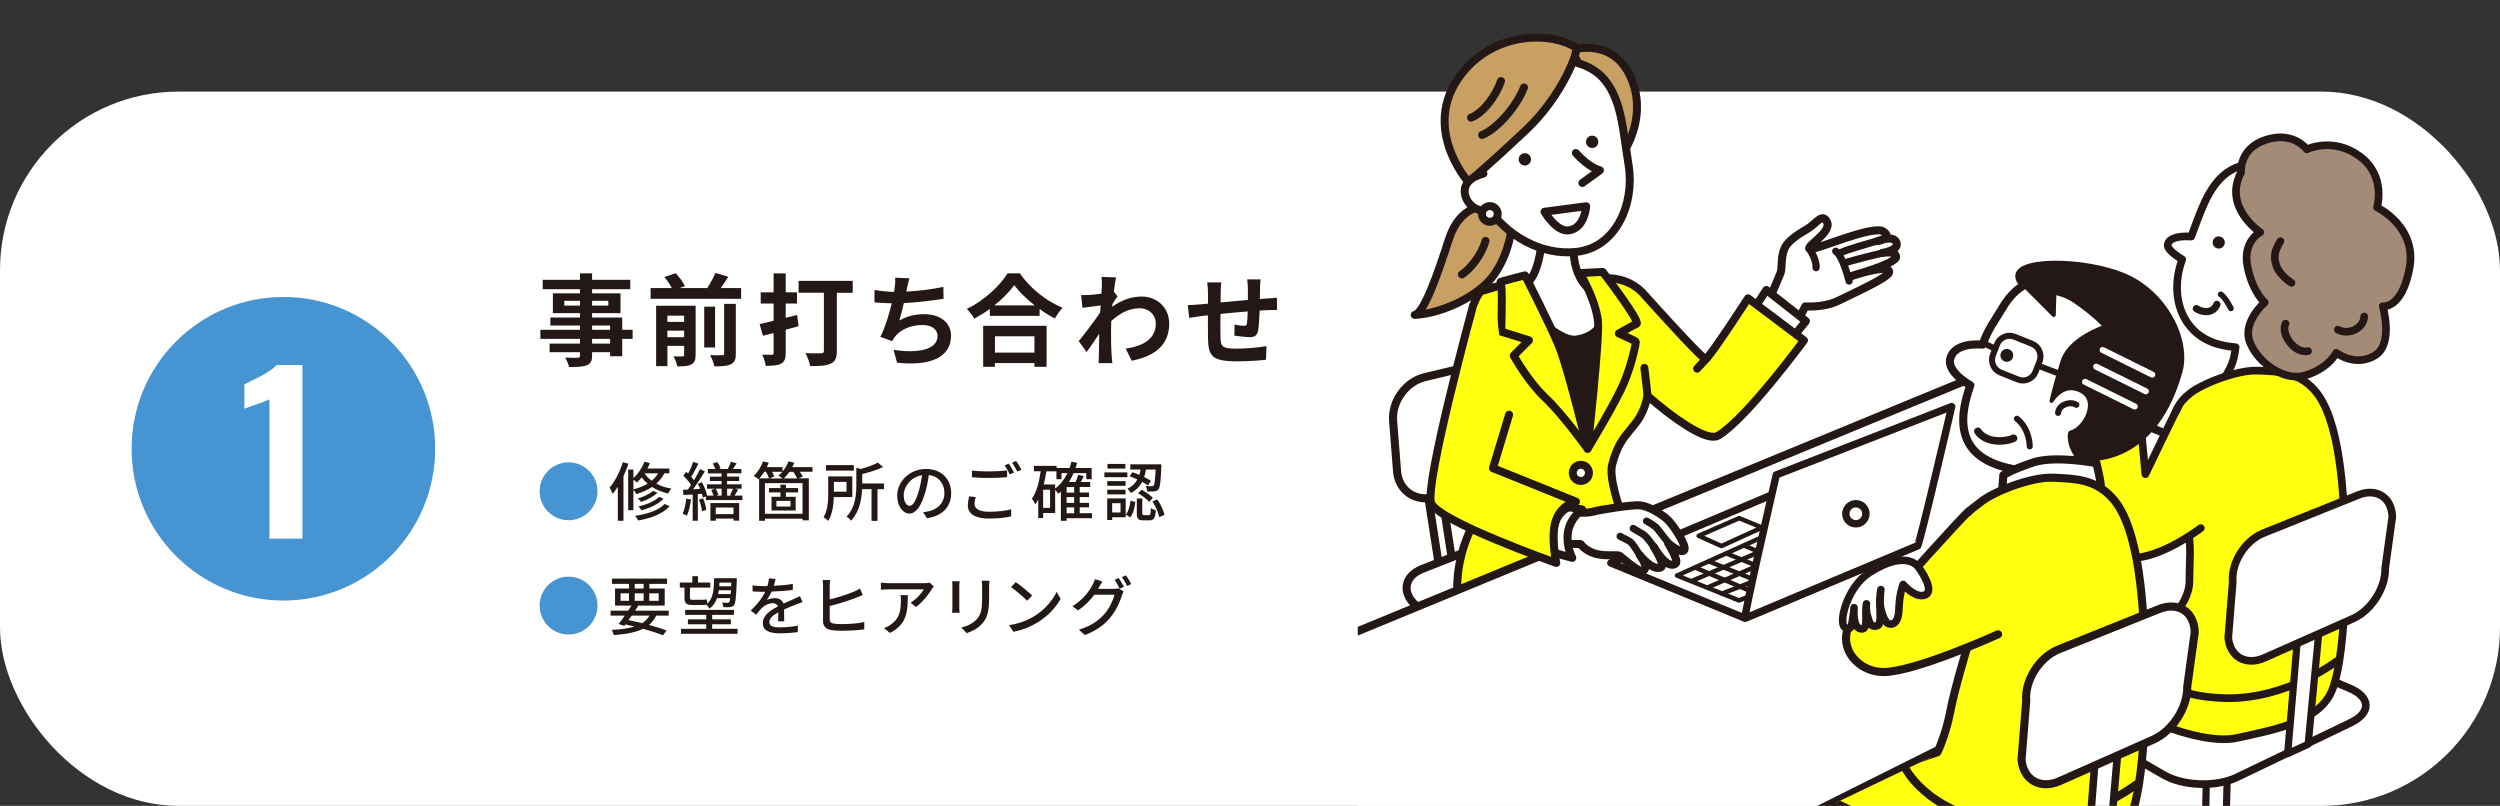 <?xml version="1.0" encoding="UTF-8"?><svg id="uuid-4d16c365-6e07-4d88-bb8b-9c6998521e33" xmlns="http://www.w3.org/2000/svg" width="700" height="225.65" xmlns:xlink="http://www.w3.org/1999/xlink" viewBox="0 0 700 225.65"><rect x="0" y="0" width="700" height="225.65" fill="#333333" stroke="none"/><defs><style>.uuid-1208584c-f71f-45a1-937b-4fbcac422d15{fill:#a48b78;}.uuid-1208584c-f71f-45a1-937b-4fbcac422d15,.uuid-a1b341cb-801c-46d8-9183-df6f0b96cf84,.uuid-ec52226f-e3a1-48af-adfb-622d42864838,.uuid-b73d3037-3ee8-47c4-bf75-7b7bfd77dc4b,.uuid-6843ad3e-4cbe-4162-b394-056a5891fc6e,.uuid-3157f690-68b1-4a95-946e-f1a020612d6d,.uuid-fdf7f1f8-457d-473c-852a-97af43559295,.uuid-829857df-44c3-4d2f-b58a-29a1a776349f,.uuid-c46efd5f-4c8c-4ab4-a3e2-28a4a4317603,.uuid-b3ea1bb5-cb08-482a-acfc-dd089beefb14,.uuid-a07bc854-130d-4ce0-85e4-b3c91cf74c9d,.uuid-57d66863-0193-4ba1-b8fb-984d72c14f60,.uuid-49c20764-5335-47b2-a6f4-29f99a168571,.uuid-675da6ce-2a30-4070-a92d-cde662cab058,.uuid-8374fd64-d223-44a2-b74e-b190046b825b,.uuid-f7f524d4-829b-4fa8-afbd-b2bbe4695595,.uuid-96d491b5-9167-4f93-b3c9-c451fc084c64,.uuid-ebe3a721-193e-4d7c-b024-8fcb9d3ccdf9,.uuid-f827f510-2b8a-4702-80b9-42efbe5c3126,.uuid-473046f8-4cca-4fa5-b19a-805ccbe1ce45,.uuid-b13dfbd3-6bb9-459b-b099-27b979afe521,.uuid-dd923663-44b4-416d-9bfe-c3947afd5330,.uuid-6d836b3b-068a-40ca-8882-e01218cb02d5,.uuid-e7938faa-c583-4d82-bf08-56107936b0bd,.uuid-2633160d-91a0-4fd7-a225-aac3308ce16b,.uuid-1188dc12-cc7d-49c4-8bf7-37b653e01be2,.uuid-97658e83-8114-47fb-ac62-e07f8599dbc9,.uuid-1fd9579e-c33b-4739-8cfe-803f9352ab10,.uuid-6a41a6b5-99d8-44be-9b0c-58edd04c6d56,.uuid-e33e4600-4d29-45b6-9626-ec1e868b8600{stroke-linecap:round;stroke-linejoin:round;}.uuid-1208584c-f71f-45a1-937b-4fbcac422d15,.uuid-ec52226f-e3a1-48af-adfb-622d42864838,.uuid-b73d3037-3ee8-47c4-bf75-7b7bfd77dc4b,.uuid-6843ad3e-4cbe-4162-b394-056a5891fc6e,.uuid-3157f690-68b1-4a95-946e-f1a020612d6d,.uuid-fdf7f1f8-457d-473c-852a-97af43559295,.uuid-829857df-44c3-4d2f-b58a-29a1a776349f,.uuid-c46efd5f-4c8c-4ab4-a3e2-28a4a4317603,.uuid-b3ea1bb5-cb08-482a-acfc-dd089beefb14,.uuid-a07bc854-130d-4ce0-85e4-b3c91cf74c9d,.uuid-57d66863-0193-4ba1-b8fb-984d72c14f60,.uuid-31004dd6-3184-4d70-a4f2-2a70ea11d0a4,.uuid-49c20764-5335-47b2-a6f4-29f99a168571,.uuid-675da6ce-2a30-4070-a92d-cde662cab058,.uuid-8374fd64-d223-44a2-b74e-b190046b825b,.uuid-f7f524d4-829b-4fa8-afbd-b2bbe4695595,.uuid-96d491b5-9167-4f93-b3c9-c451fc084c64,.uuid-ebe3a721-193e-4d7c-b024-8fcb9d3ccdf9,.uuid-f827f510-2b8a-4702-80b9-42efbe5c3126,.uuid-473046f8-4cca-4fa5-b19a-805ccbe1ce45,.uuid-b13dfbd3-6bb9-459b-b099-27b979afe521,.uuid-dd923663-44b4-416d-9bfe-c3947afd5330,.uuid-6d836b3b-068a-40ca-8882-e01218cb02d5,.uuid-e7938faa-c583-4d82-bf08-56107936b0bd,.uuid-2633160d-91a0-4fd7-a225-aac3308ce16b,.uuid-1188dc12-cc7d-49c4-8bf7-37b653e01be2,.uuid-97658e83-8114-47fb-ac62-e07f8599dbc9,.uuid-1fd9579e-c33b-4739-8cfe-803f9352ab10,.uuid-6a41a6b5-99d8-44be-9b0c-58edd04c6d56,.uuid-e33e4600-4d29-45b6-9626-ec1e868b8600{stroke:#231815;}.uuid-1208584c-f71f-45a1-937b-4fbcac422d15,.uuid-ec52226f-e3a1-48af-adfb-622d42864838,.uuid-b13dfbd3-6bb9-459b-b099-27b979afe521,.uuid-6a41a6b5-99d8-44be-9b0c-58edd04c6d56{stroke-width:2.15px;}.uuid-a1b341cb-801c-46d8-9183-df6f0b96cf84{stroke:#fff;}.uuid-a1b341cb-801c-46d8-9183-df6f0b96cf84,.uuid-6843ad3e-4cbe-4162-b394-056a5891fc6e,.uuid-3157f690-68b1-4a95-946e-f1a020612d6d,.uuid-fdf7f1f8-457d-473c-852a-97af43559295,.uuid-b3ea1bb5-cb08-482a-acfc-dd089beefb14,.uuid-a07bc854-130d-4ce0-85e4-b3c91cf74c9d,.uuid-a5b2252d-8f59-41c3-986e-dcf4855f34bd,.uuid-31004dd6-3184-4d70-a4f2-2a70ea11d0a4,.uuid-675da6ce-2a30-4070-a92d-cde662cab058,.uuid-8374fd64-d223-44a2-b74e-b190046b825b,.uuid-473046f8-4cca-4fa5-b19a-805ccbe1ce45,.uuid-dd923663-44b4-416d-9bfe-c3947afd5330,.uuid-6d836b3b-068a-40ca-8882-e01218cb02d5,.uuid-e7938faa-c583-4d82-bf08-56107936b0bd,.uuid-2633160d-91a0-4fd7-a225-aac3308ce16b,.uuid-97658e83-8114-47fb-ac62-e07f8599dbc9,.uuid-1fd9579e-c33b-4739-8cfe-803f9352ab10,.uuid-6a41a6b5-99d8-44be-9b0c-58edd04c6d56{fill:#fff;}.uuid-a1b341cb-801c-46d8-9183-df6f0b96cf84,.uuid-57d66863-0193-4ba1-b8fb-984d72c14f60,.uuid-6d836b3b-068a-40ca-8882-e01218cb02d5{stroke-width:1.7px;}.uuid-d20f9756-8bb6-41fb-8684-da0548fa672e,.uuid-829857df-44c3-4d2f-b58a-29a1a776349f{fill:#231815;}.uuid-ec52226f-e3a1-48af-adfb-622d42864838,.uuid-b73d3037-3ee8-47c4-bf75-7b7bfd77dc4b,.uuid-57d66863-0193-4ba1-b8fb-984d72c14f60,.uuid-1fc3baf1-e3d4-40e6-969e-ef6742262765,.uuid-49c20764-5335-47b2-a6f4-29f99a168571,.uuid-96d491b5-9167-4f93-b3c9-c451fc084c64{fill:none;}.uuid-b73d3037-3ee8-47c4-bf75-7b7bfd77dc4b,.uuid-b3ea1bb5-cb08-482a-acfc-dd089beefb14{stroke-width:2.26px;}.uuid-6843ad3e-4cbe-4162-b394-056a5891fc6e,.uuid-96d491b5-9167-4f93-b3c9-c451fc084c64,.uuid-f827f510-2b8a-4702-80b9-42efbe5c3126{stroke-width:2.27px;}.uuid-3157f690-68b1-4a95-946e-f1a020612d6d{stroke-width:2.07px;}.uuid-fdf7f1f8-457d-473c-852a-97af43559295,.uuid-c46efd5f-4c8c-4ab4-a3e2-28a4a4317603{stroke-width:2.12px;}.uuid-829857df-44c3-4d2f-b58a-29a1a776349f{stroke-width:1.13px;}.uuid-c46efd5f-4c8c-4ab4-a3e2-28a4a4317603,.uuid-ebe3a721-193e-4d7c-b024-8fcb9d3ccdf9,.uuid-e33e4600-4d29-45b6-9626-ec1e868b8600{fill:#f9be00;}.uuid-a07bc854-130d-4ce0-85e4-b3c91cf74c9d{stroke-width:2.02px;}.uuid-cd6ba515-1311-4918-ab78-e46e3b675bef{clip-path:url(#uuid-711eec6f-5d06-4186-b4f5-31ffcc056155);}.uuid-31004dd6-3184-4d70-a4f2-2a70ea11d0a4{stroke-miterlimit:10;}.uuid-31004dd6-3184-4d70-a4f2-2a70ea11d0a4,.uuid-e7938faa-c583-4d82-bf08-56107936b0bd{stroke-width:2.15px;}.uuid-49c20764-5335-47b2-a6f4-29f99a168571,.uuid-f7f524d4-829b-4fa8-afbd-b2bbe4695595,.uuid-1188dc12-cc7d-49c4-8bf7-37b653e01be2,.uuid-1fd9579e-c33b-4739-8cfe-803f9352ab10,.uuid-e33e4600-4d29-45b6-9626-ec1e868b8600{stroke-width:2.23px;}.uuid-675da6ce-2a30-4070-a92d-cde662cab058,.uuid-ebe3a721-193e-4d7c-b024-8fcb9d3ccdf9{stroke-width:2.01px;}.uuid-8374fd64-d223-44a2-b74e-b190046b825b{stroke-width:1.43px;}.uuid-f7f524d4-829b-4fa8-afbd-b2bbe4695595{fill:#c9a063;}.uuid-5b1261f4-b1f0-4986-9687-3947dfae6c89{fill:#4694d1;}.uuid-f827f510-2b8a-4702-80b9-42efbe5c3126,.uuid-b13dfbd3-6bb9-459b-b099-27b979afe521,.uuid-1188dc12-cc7d-49c4-8bf7-37b653e01be2{fill:#ffff0f;}.uuid-473046f8-4cca-4fa5-b19a-805ccbe1ce45{stroke-width:1.27px;}.uuid-dd923663-44b4-416d-9bfe-c3947afd5330{stroke-width:1.61px;}.uuid-d84d8142-9dde-491d-9bd2-1b45aaeb5d19{clip-path:url(#uuid-9a94d9a3-94eb-4f96-be78-b1512c3c13bc);}.uuid-2d791b56-69b9-46e2-8d7b-357b13eea5a7{clip-path:url(#uuid-f596fb24-84f9-4da9-853a-419cdc232e67);}.uuid-2633160d-91a0-4fd7-a225-aac3308ce16b{stroke-width:1.99px;}.uuid-97658e83-8114-47fb-ac62-e07f8599dbc9{stroke-width:2.26px;}</style><clipPath id="uuid-9a94d9a3-94eb-4f96-be78-b1512c3c13bc"><rect class="uuid-1fc3baf1-e3d4-40e6-969e-ef6742262765" x="380.18" y="0" width="305.11" height="225.65" transform="translate(1065.46 225.65) rotate(-180)"/></clipPath><clipPath id="uuid-f596fb24-84f9-4da9-853a-419cdc232e67"><path class="uuid-1fc3baf1-e3d4-40e6-969e-ef6742262765" d="M575.55,192.82l29.58-16.49s-7.34-56.39-6.93-54.93c.42,1.45-8.94-46.55-8.94-46.55l24.11-41.98s61.51,4.36,62.35,4.99c.83.62,11.64,85.83,11.64,85.83l-27.85,80.01s-62.97,18.08-61.1,18.29c1.87.21-23.04-30.27-22.86-29.16Z"/></clipPath><clipPath id="uuid-711eec6f-5d06-4186-b4f5-31ffcc056155"><path class="uuid-1fc3baf1-e3d4-40e6-969e-ef6742262765" d="M512.2,225.65l27.94-13.37s-1.69-61.44-1.25-59.9c.44,1.54-9.44-49.16-9.44-49.16l25.46-44.33s64.96,4.61,65.84,5.27c.88.66,12.29,90.64,12.29,90.64l-29.41,84.5s-66.5,19.09-64.52,19.31c1.98.22-27.1-34.12-26.91-32.95Z"/></clipPath></defs><g id="uuid-df3c17f2-0894-45e7-997f-fda420f0a1c4"><rect class="uuid-a5b2252d-8f59-41c3-986e-dcf4855f34bd" y="25.65" width="700" height="200" rx="50" ry="50"/><circle class="uuid-5b1261f4-b1f0-4986-9687-3947dfae6c89" cx="79.35" cy="125.65" r="42.5"/><path class="uuid-d20f9756-8bb6-41fb-8684-da0548fa672e" d="M177.13,94.89h-2.91v4.87h-3.39v-1.15h-5.04v.87c0,1.65-.39,2.32-1.48,2.8-1.06.42-2.58.48-4.96.48-.17-.78-.67-1.93-1.09-2.63,1.34.06,3,.06,3.44.06.53-.03.7-.2.7-.7v-.87h-8.51v-2.41h8.51v-1.32h-11.09v-2.55h11.09v-1.2h-8.29v-2.24h8.29v-1.23h-7.59v-5.54h7.59v-1.15h-10.44v-2.63h10.44v-1.82h3.39v1.82h10.7v2.63h-10.7v1.15h7.95v5.54h-7.95v1.23h8.43v3.44h2.91v2.55ZM162.41,85.56v-1.34h-4.4v1.34h4.4ZM165.79,84.22v1.34h4.54v-1.34h-4.54ZM165.79,92.34h5.04v-1.2h-5.04v1.2ZM170.83,94.89h-5.04v1.32h5.04v-1.32Z"/><path class="uuid-d20f9756-8bb6-41fb-8684-da0548fa672e" d="M207.51,80.66v3h-25.34v-3h5.96c-.5-.95-1.32-2.16-2.1-3.08l3.16-1.09c1.01,1.06,2.13,2.58,2.6,3.64l-1.54.53h7.78c.84-1.29,1.74-2.94,2.3-4.23l3.61,1.06c-.67,1.09-1.43,2.18-2.13,3.16h5.68ZM194.77,99.37c0,1.43-.28,2.21-1.23,2.69-.9.48-2.18.53-3.89.53-.17-.84-.64-2.07-1.06-2.83,1.04.06,2.16.06,2.52.03.34,0,.45-.11.45-.45v-2.49h-4.68v5.66h-3.16v-16.91h11.06v13.78ZM186.87,88.39v1.74h4.68v-1.74h-4.68ZM191.55,94.41v-1.82h-4.68v1.82h4.68ZM200.23,97.29h-3.05v-11.42h3.05v11.42ZM202.75,85.09h3.28v13.92c0,1.65-.31,2.46-1.43,3-1.06.5-2.58.59-4.59.56-.17-.9-.7-2.27-1.2-3.14,1.43.06,2.88.06,3.36.03.45,0,.59-.11.59-.5v-13.86Z"/><path class="uuid-d20f9756-8bb6-41fb-8684-da0548fa672e" d="M223.61,91.33c-1.2.34-2.41.67-3.61.98v6.5c0,1.65-.34,2.49-1.29,3-.95.53-2.3.62-4.31.62-.08-.87-.56-2.24-.98-3.14,1.12.06,2.3.06,2.66.06.39,0,.53-.14.53-.56v-5.54l-3,.76-.92-3.3c1.12-.22,2.49-.53,3.92-.9v-4.82h-3.61v-3.14h3.61v-5.29h3.39v5.29h3.16v3.14h-3.16v4l3.19-.81.42,3.16ZM238.76,81.98h-4.45v16.32c0,1.96-.45,2.94-1.74,3.53-1.26.62-3.14.67-5.74.67-.14-1.04-.78-2.69-1.32-3.64,1.74.11,3.84.08,4.4.08s.78-.17.78-.7v-16.27h-7.08v-3.33h15.15v3.33Z"/><path class="uuid-d20f9756-8bb6-41fb-8684-da0548fa672e" d="M253.95,80.78c-.06.25-.11.56-.17.87,3.19-.17,6.97-.59,10.36-1.32l.06,3.33c-2.91.48-7.36,1.01-11.12,1.2-.39,1.71-.84,3.5-1.26,4.87,2.27-1.26,4.45-1.76,6.94-1.76,4.54,0,7.53,2.41,7.53,5.99,0,6.3-6.08,8.57-15.12,7.59l-.98-3.61c6.13,1.01,12.32.25,12.32-3.86,0-1.68-1.43-3.08-4.17-3.08-3.22,0-6.08,1.15-7.76,3.28-.31.39-.5.76-.78,1.23l-3.3-1.18c1.34-2.6,2.46-6.33,3.19-9.41-1.76-.03-3.42-.11-4.84-.25v-3.47c1.68.28,3.78.5,5.49.53.06-.42.11-.81.17-1.15.17-1.2.2-1.9.14-2.83l3.98.17c-.31.98-.48,1.93-.67,2.86Z"/><path class="uuid-d20f9756-8bb6-41fb-8684-da0548fa672e" d="M285.55,76.55c3,4.28,7.53,7.84,11.98,9.63-.81.87-1.57,1.96-2.16,3-1.43-.73-2.88-1.65-4.28-2.66v1.93h-13.94v-1.96c-1.37,1.01-2.86,1.93-4.34,2.74-.45-.81-1.37-2.02-2.1-2.72,4.82-2.32,9.3-6.55,11.4-9.97h3.44ZM275.3,91.22h17.75v11.48h-3.42v-1.04h-11.06v1.04h-3.28v-11.48ZM289.72,85.51c-2.32-1.82-4.4-3.84-5.74-5.68-1.32,1.88-3.28,3.86-5.57,5.68h11.31ZM278.58,94.16v4.56h11.06v-4.56h-11.06Z"/><path class="uuid-d20f9756-8bb6-41fb-8684-da0548fa672e" d="M308.4,77.53l4.09.14c-.17.78-.39,2.21-.62,3.98l1.04,1.32c-.39.5-.95,1.43-1.43,2.16-.03.25-.03.53-.06.78,2.83-2.1,5.71-2.88,8.23-2.88,4.31,0,7.7,3.05,7.73,7.56,0,5.66-3.56,9.04-10.5,10.42l-1.68-3.39c4.93-.73,8.46-2.74,8.43-7.11,0-2.18-1.76-4.2-4.56-4.2-2.97,0-5.57,1.43-7.92,3.58-.03.81-.06,1.62-.06,2.35,0,2.3,0,4.65.17,7.28.03.5.11,1.51.2,2.16h-3.86c.06-.62.08-1.62.08-2.07.06-2.18.08-3.81.11-6.16-1.18,1.76-2.55,3.81-3.53,5.12l-2.21-3.05c1.6-1.96,4.4-5.66,5.99-8.01.06-.64.11-1.32.14-1.99-1.37.17-3.53.45-5.1.67l-.36-3.58c.81.03,1.46.03,2.44-.03.81-.06,2.04-.2,3.25-.36.06-1.06.11-1.85.11-2.16,0-.81.03-1.65-.11-2.52Z"/><path class="uuid-d20f9756-8bb6-41fb-8684-da0548fa672e" d="M352.82,80.69c-.03,1.09-.03,2.1-.06,3.02.76-.06,1.46-.11,2.1-.14.78-.06,1.88-.11,2.69-.2v3.44c-.48-.03-1.96,0-2.69.03-.62.03-1.34.06-2.16.11-.08,2.13-.2,4.42-.42,5.6-.31,1.48-1.01,1.85-2.44,1.85-1.01,0-3.25-.28-4.23-.42l.08-3.11c.87.2,2.02.36,2.58.36s.81-.11.87-.64c.11-.76.2-2.04.22-3.39-2.49.2-5.24.45-7.62.7-.03,2.58-.06,5.15,0,6.36.06,2.74.31,3.36,4.51,3.36,2.74,0,6.27-.34,8.37-.7l-.14,3.81c-1.88.22-5.32.45-7.98.45-7.25,0-8.12-1.51-8.26-6.36-.03-1.2-.03-3.92-.03-6.52-.76.08-1.4.14-1.88.2-.9.11-2.63.39-3.36.5l-.39-3.58c.81,0,2.1-.06,3.53-.2.5-.06,1.23-.11,2.13-.2v-2.83c0-1.15-.08-2.1-.22-3.11h3.95c-.14.95-.17,1.74-.17,2.91,0,.64-.03,1.6-.03,2.69,2.38-.22,5.1-.48,7.64-.7v-3.16c0-.7-.11-2.02-.2-2.58h3.75c-.06.45-.14,1.68-.17,2.44Z"/><path class="uuid-a5b2252d-8f59-41c3-986e-dcf4855f34bd" d="M75.44,150.81v-39c-.36.2-.85.41-1.47.63-.62.22-1.29.46-2.01.72-.72.26-1.4.5-2.04.72-.64.22-1.14.41-1.5.57v-6.84c.48-.24,1.13-.56,1.95-.96.82-.4,1.69-.84,2.61-1.32.92-.48,1.79-1,2.61-1.56.82-.56,1.45-1.08,1.89-1.56h7.2v48.6h-9.24Z"/><path class="uuid-5b1261f4-b1f0-4986-9687-3947dfae6c89" d="M159.2,129.46c4.48,0,8.1,3.62,8.1,8.1s-3.62,8.1-8.1,8.1-8.1-3.62-8.1-8.1,3.62-8.1,8.1-8.1Z"/><path class="uuid-d20f9756-8bb6-41fb-8684-da0548fa672e" d="M175.96,129.83c-.4,1.17-.86,2.36-1.39,3.51v12.48h-1.58v-9.54c-.47.74-.94,1.4-1.44,2-.14-.41-.59-1.35-.85-1.76,1.49-1.75,2.88-4.41,3.71-7.11l1.55.43ZM186.01,132.54c-.58,1.12-1.33,2.07-2.23,2.88,1.17.63,2.57,1.12,4.21,1.4-.29.34-.72.95-.92,1.37-1.76-.4-3.26-1.06-4.5-1.85-1.26.86-2.74,1.51-4.34,2-.16-.31-.58-.85-.88-1.19v5.71h-1.46v-11.38h1.46v2.39c1.3-1.15,2.43-2.83,3.08-4.59l1.53.38c-.2.52-.43,1.03-.7,1.53h6.16v1.35h-1.4ZM177.35,137.01c1.48-.36,2.83-.88,3.98-1.58-.67-.56-1.21-1.15-1.66-1.76-.43.54-.88,1.01-1.33,1.42-.22-.2-.65-.54-.99-.79v2.72ZM187.49,141.71c-1.8,2.12-5.08,3.37-8.8,4.03-.18-.4-.54-.97-.86-1.31,3.48-.5,6.66-1.55,8.23-3.31l1.44.59ZM184.09,137.96c-1.12,1.12-2.92,2.02-4.59,2.56-.22-.29-.59-.72-.92-.97,1.55-.43,3.31-1.21,4.25-2.11l1.26.52ZM185.78,139.62c-1.39,1.53-3.76,2.61-6.18,3.26-.2-.32-.54-.79-.83-1.08,2.23-.5,4.57-1.44,5.76-2.68l1.24.5ZM180.48,132.54l-.02.02c.49.72,1.15,1.42,2.02,2.05.72-.59,1.31-1.28,1.78-2.07h-3.78Z"/><path class="uuid-d20f9756-8bb6-41fb-8684-da0548fa672e" d="M193.48,139.84c-.22,1.69-.61,3.42-1.15,4.56-.25-.18-.88-.47-1.19-.58.52-1.08.85-2.68,1.01-4.21l1.33.23ZM207.88,138.76v1.26h-10.23v-1.03l-.86.36c-.05-.31-.14-.68-.27-1.08l-1.13.07v7.47h-1.44v-7.36c-.92.05-1.8.13-2.56.16l-.16-1.46,1.35-.07c.29-.4.61-.83.92-1.31-.52-.81-1.4-1.82-2.18-2.59l.83-1.08c.18.16.34.32.52.5.56-1.01,1.12-2.32,1.44-3.29l1.44.52c-.63,1.24-1.39,2.7-2,3.69.29.32.56.65.77.95.65-1.06,1.26-2.18,1.69-3.1l1.35.61c-.97,1.6-2.2,3.53-3.31,5.01l1.98-.11c-.18-.49-.41-.99-.63-1.42l1.13-.45c.65,1.17,1.26,2.72,1.48,3.75h1.76c-.13-.49-.4-1.12-.63-1.58l1.08-.34h-2.27v-1.22h4.09v-.94h-3.26v-1.22h3.26v-.92h-3.84v-1.22h2.09c-.16-.49-.41-1.08-.72-1.53l1.28-.43c.38.54.76,1.28.9,1.8l-.43.16h2.75l-.27-.09c.31-.56.68-1.39.86-1.93l1.6.43c-.36.56-.72,1.13-1.04,1.58h2.36v1.22h-4v.92h3.39v1.22h-3.39v.94h4.07v1.22h-1.85l.9.29c-.36.58-.74,1.19-1.04,1.64h2.21ZM196.87,139.53c.43,1.03.79,2.36.9,3.24l-1.21.38c-.09-.9-.43-2.23-.85-3.26l1.15-.36ZM198.9,140.86h8.07v4.93h-1.58v-.59h-4.97v.61h-1.51v-4.95ZM200.41,142.1v1.85h4.97v-1.85h-4.97ZM200.43,136.83c.31.56.59,1.28.72,1.73l-.58.2h1.48v-1.93h-1.62ZM203.6,136.83v1.93h1.26l-.45-.16c.25-.49.63-1.22.85-1.76h-1.66Z"/><path class="uuid-d20f9756-8bb6-41fb-8684-da0548fa672e" d="M227.5,132.09h-3.56c.34.49.65.97.83,1.35l-1.22.5h2.92v11.76h-1.75v-.47h-10.53v.59h-1.64v-11.78l-.14.14c-.32-.25-.99-.7-1.39-.92,1.12-.97,2.09-2.56,2.65-4.09l1.58.41c-.16.4-.34.81-.54,1.21h4.41v1.22c.7-.83,1.3-1.84,1.67-2.84l1.6.4c-.16.41-.36.83-.58,1.22h5.69v1.28ZM214,132.09c-.43.7-.9,1.33-1.37,1.85h2.72c-.18-.5-.54-1.24-.88-1.85h-.47ZM224.71,135.28h-10.53v8.59h10.53v-8.59ZM218.53,137.87h-3.22v-1.22h3.22v-.94h1.51v.94h3.42v1.22h-3.42v1.24h2.75v3.84h-6.77v-3.84h2.5v-1.24ZM219.13,133.95c-.34-.27-.86-.63-1.17-.79.4-.31.76-.67,1.12-1.06h-2.92c.27.47.5.94.63,1.3l-1.26.56h3.6ZM221.34,140.25h-3.94v1.58h3.94v-1.58ZM223.21,133.95c-.22-.52-.67-1.24-1.12-1.85h-1.04c-.49.7-1.03,1.33-1.57,1.85h3.73Z"/><path class="uuid-d20f9756-8bb6-41fb-8684-da0548fa672e" d="M233.47,139.19c-.07,2.18-.4,4.84-1.58,6.66-.25-.29-.95-.83-1.3-1.03,1.21-1.91,1.31-4.66,1.31-6.72v-4.7h6.75v5.78h-5.19ZM239.07,131.77h-7.78v-1.53h7.78v1.53ZM233.49,134.92v2.75h3.53v-2.75h-3.53ZM247.5,136.96h-1.8v8.88h-1.67v-8.88h-2.65c-.11,2.77-.7,6.34-3.11,8.84-.23-.36-.83-.94-1.24-1.13,2.48-2.59,2.74-6.12,2.74-8.84v-4.84l1.28.31c1.78-.49,3.62-1.13,4.74-1.78l1.48,1.24c-1.62.81-3.82,1.46-5.85,1.96v2.65h6.1v1.6Z"/><path class="uuid-d20f9756-8bb6-41fb-8684-da0548fa672e" d="M259.54,145.09l-1.06-1.69c.61-.05,1.15-.14,1.6-.25,2.3-.52,4.36-2.21,4.36-5.11,0-2.61-1.58-4.68-4.36-5.02-.25,1.62-.56,3.37-1.08,5.06-1.08,3.67-2.57,5.71-4.36,5.71s-3.42-1.98-3.42-4.99c0-4.03,3.53-7.49,8.05-7.49s7.06,3.02,7.06,6.79-2.41,6.37-6.79,7ZM254.7,141.64c.81,0,1.66-1.17,2.48-3.94.45-1.42.77-3.06.99-4.65-3.24.52-5.13,3.33-5.13,5.56,0,2.07.88,3.03,1.66,3.03Z"/><path class="uuid-d20f9756-8bb6-41fb-8684-da0548fa672e" d="M272.88,141.13c0,1.28,1.26,2.16,4.03,2.16,2.45,0,4.75-.27,6.21-.7l.02,1.98c-1.4.36-3.64.63-6.18.63-3.87,0-5.96-1.3-5.96-3.66,0-.97.2-1.84.36-2.54l1.85.18c-.2.68-.34,1.3-.34,1.94ZM276.98,131.99c1.75,0,3.67-.11,5.01-.25v1.87c-1.24.11-3.31.22-5.01.22-1.84,0-3.39-.07-4.83-.2v-1.85c1.31.14,2.97.22,4.83.22ZM283.93,132.29l-1.19.52c-.36-.74-.94-1.82-1.44-2.5l1.17-.49c.45.65,1.1,1.76,1.46,2.47ZM286.02,131.52l-1.17.52c-.4-.77-.97-1.82-1.48-2.48l1.15-.49c.47.67,1.15,1.8,1.49,2.45Z"/><path class="uuid-d20f9756-8bb6-41fb-8684-da0548fa672e" d="M305.76,145.09h-7.11v.74h-1.6v-8.19c-.23.22-.47.41-.7.59-.16-.25-.58-.7-.9-1.03v6.45h-3.37v1.4h-1.37v-5.19c-.25.49-.52.94-.83,1.35-.18-.38-.65-1.21-.94-1.58,1.3-1.84,2.02-4.65,2.45-7.67h-1.89v-1.51h6.34v.59h3.64c.2-.58.38-1.15.52-1.76l1.6.31c-.13.5-.29.99-.45,1.46h4.52v3.13h-1.51v-1.71h-3.55c-.38.9-.83,1.73-1.33,2.5h1.87c.31-.65.58-1.42.74-2l1.55.34c-.25.56-.52,1.13-.79,1.66h2.61v1.4h-2.94v1.55h2.61v1.26h-2.61v1.62h2.61v1.26h-2.61v1.64h3.44v1.39ZM294.02,137.12h-1.94v5.08h1.94v-5.08ZM295.44,136.79c1.44-1.06,2.59-2.56,3.44-4.32h-1.66v1.71h-1.42v-2.21h-2.81c-.2,1.26-.43,2.52-.74,3.69h3.19v1.13ZM300.77,136.38h-2.12v1.55h2.12v-1.55ZM300.77,139.19h-2.12v1.62h2.12v-1.62ZM298.65,143.71h2.12v-1.64h-2.12v1.64Z"/><path class="uuid-d20f9756-8bb6-41fb-8684-da0548fa672e" d="M315.66,133.61h-6.43v-1.33h6.43v1.33ZM315.18,144.84h-3.76v.76h-1.4v-6.05h5.17v5.29ZM315.16,136.02h-5.13v-1.3h5.13v1.3ZM310.03,137.12h5.13v1.31h-5.13v-1.31ZM315.1,131.21h-5.01v-1.31h5.01v1.31ZM311.41,140.9v2.59h2.34v-2.59h-2.34ZM315.21,144.08c.79-.88,1.15-2.41,1.33-3.87l1.35.34c-.18,1.58-.54,3.28-1.46,4.3l-1.22-.77ZM317.08,132.22c.63.2,1.28.45,1.94.74.14-.49.25-.99.34-1.5h-2.88v-1.44h8.71s0,.47-.02.67c-.18,4.16-.34,5.76-.81,6.3-.31.4-.63.54-1.13.59-.41.05-1.21.05-2.02.02-.02-.47-.18-1.12-.43-1.53.74.07,1.4.07,1.67.07.27.02.43-.02.58-.2.23-.31.41-1.46.54-4.48h-2.7c-.11.72-.27,1.44-.5,2.12.74.36,1.4.74,1.89,1.06l-.81,1.3c-.43-.32-1.01-.67-1.64-1.01-.65,1.22-1.64,2.32-3.19,3.12-.18-.38-.61-.94-.97-1.21,1.39-.63,2.25-1.55,2.81-2.59-.72-.34-1.48-.65-2.18-.88l.79-1.15ZM321.68,144.23c.43,0,.5-.23.56-1.98.29.27.95.52,1.39.63-.16,2.23-.58,2.81-1.76,2.81h-1.76c-1.46,0-1.8-.47-1.8-1.96v-4.16h1.53v4.14c0,.45.07.52.52.52h1.33ZM319.62,137.13c1.13.59,2.54,1.55,3.19,2.29l-1.04,1.1c-.63-.74-1.98-1.75-3.11-2.41l.97-.97ZM324.05,139.85c.95,1.33,1.75,3.1,2,4.32l-1.48.61c-.22-1.21-.99-3.04-1.89-4.39l1.37-.54Z"/><path class="uuid-5b1261f4-b1f0-4986-9687-3947dfae6c89" d="M159.2,161.46c4.48,0,8.1,3.62,8.1,8.1s-3.62,8.1-8.1,8.1-8.1-3.62-8.1-8.1,3.62-8.1,8.1-8.1Z"/><path class="uuid-d20f9756-8bb6-41fb-8684-da0548fa672e" d="M183.73,172.36c-.5,1.06-1.17,1.93-2,2.63,1.89.5,3.6,1.04,4.9,1.53l-.99,1.37c-1.46-.59-3.39-1.24-5.56-1.84-2.02,1.01-4.7,1.51-8.21,1.78-.11-.49-.36-1.1-.63-1.46,2.63-.13,4.75-.4,6.45-.94-.85-.22-1.71-.4-2.59-.59l-.29.4-1.6-.52c.5-.65,1.12-1.48,1.73-2.36h-3.98v-1.37h4.92c.32-.49.65-.97.92-1.42h-4.59v-4.79h3.93v-1.3h-4.79v-1.48h15.43v1.48h-4.95v1.3h4.29v4.79h-7.71l.27.07c-.27.43-.56.88-.86,1.35h9.42v1.37h-3.48ZM173.76,168.22h2.36v-2.09h-2.36v2.09ZM176.87,172.36c-.31.43-.61.86-.9,1.28,1.28.25,2.57.54,3.82.85.88-.56,1.55-1.24,2.07-2.12h-4.99ZM177.72,164.78h2.5v-1.3h-2.5v1.3ZM180.22,168.22v-2.09h-2.5v2.09h2.5ZM181.8,166.13v2.09h2.63v-2.09h-2.63Z"/><path class="uuid-d20f9756-8bb6-41fb-8684-da0548fa672e" d="M191.65,164.53h-1.3v-1.42h3.51v-1.78h1.58v1.78h3.44v1.42h-5.69v2.72c0,.54.11.7.58.7h2.75c.41,0,1.06-.04,1.4-.09.04.31.07.77.13,1.13,1.66-1.46,1.84-3.89,1.91-7.09h6.34v.65c-.18,4.65-.34,6.3-.77,6.88-.31.36-.65.5-1.13.56-.4.05-1.1.05-1.84.02-.04-.38-.18-.95-.4-1.28.65.05,1.24.05,1.49.05s.4-.02.54-.22c.11-.14.2-.47.27-1.08h-3.71c-.4,1.19-1.04,2.18-2.07,2.92-.18-.32-.54-.79-.88-1.06-.34.04-.79.05-1.24.05h-2.79c-1.69,0-2.12-.58-2.12-2.18v-2.68ZM206.52,176.07v1.4h-15.84v-1.4h7.06v-1.28h-5.13v-1.37h5.13v-1.26h-5.89v-1.39h13.65v1.39h-6.09v1.26h5.22v1.37h-5.22v1.28h7.11ZM204.6,166.33c.02-.31.04-.67.07-1.06h-3.4c-.05.36-.11.72-.18,1.06h3.51ZM201.44,163.12c-.02.36-.04.7-.05,1.04h3.33l.04-1.04h-3.31Z"/><path class="uuid-d20f9756-8bb6-41fb-8684-da0548fa672e" d="M216.7,164.02c1.76-.07,3.66-.23,5.29-.52v1.67c-1.76.25-3.98.41-5.92.47-.4.85-.88,1.69-1.39,2.38.59-.34,1.6-.54,2.3-.54,1.13,0,2.07.52,2.41,1.53,1.12-.52,2.03-.9,2.88-1.3.61-.27,1.13-.5,1.71-.79l.74,1.66c-.52.16-1.3.45-1.84.67-.92.36-2.09.83-3.35,1.4.02,1.03.04,2.47.05,3.33h-1.71c.04-.63.05-1.66.07-2.54-1.55.85-2.52,1.67-2.52,2.74,0,1.22,1.17,1.48,2.99,1.48,1.46,0,3.42-.18,5.01-.47l-.05,1.82c-1.3.16-3.39.32-5.01.32-2.68,0-4.77-.63-4.77-2.86s2.16-3.62,4.25-4.68c-.23-.63-.81-.9-1.48-.9-1.1,0-2.23.58-2.99,1.3-.52.5-1.04,1.17-1.64,1.93l-1.55-1.15c2.11-1.98,3.33-3.73,4.07-5.26h-.52c-.76,0-2-.04-3.01-.11v-1.69c.95.14,2.23.2,3.1.2.34,0,.7,0,1.06-.02.23-.74.38-1.49.41-2.14l1.87.14c-.11.5-.25,1.17-.49,1.94Z"/><path class="uuid-d20f9756-8bb6-41fb-8684-da0548fa672e" d="M232.32,164.06v3.78c2.16-.52,4.97-1.42,6.72-2.16.59-.25,1.15-.52,1.76-.9l.77,1.82c-.59.23-1.31.56-1.87.77-1.94.77-5.08,1.75-7.38,2.32v3.69c0,.85.38,1.08,1.22,1.24.56.09,1.4.13,2.25.13,1.89,0,4.72-.2,6.21-.59v2.07c-1.62.23-4.34.38-6.32.38-1.1,0-2.18-.07-2.93-.2-1.46-.25-2.3-.99-2.3-2.5v-9.85c0-.5-.04-1.24-.11-1.64h2.11c-.07.47-.13,1.13-.13,1.64Z"/><path class="uuid-d20f9756-8bb6-41fb-8684-da0548fa672e" d="M260.87,164.99c-.77,1.31-2.48,3.6-4.41,4.97l-1.49-1.21c1.58-.92,3.15-2.7,3.67-3.73h-9.87c-.72,0-1.35.05-2.12.11v-2c.67.09,1.4.16,2.12.16h10.07c.4,0,1.21-.05,1.49-.13l1.13,1.06c-.16.2-.45.54-.59.76ZM249.19,177.22l-1.66-1.35c.52-.18,1.15-.47,1.73-.88,2.57-1.66,2.99-3.92,2.99-6.91,0-.49-.02-.92-.11-1.44h2.05c0,4.7-.27,8.16-5.01,10.59Z"/><path class="uuid-d20f9756-8bb6-41fb-8684-da0548fa672e" d="M268.6,164.09v6.03c0,.47.04,1.1.07,1.46h-2.07c.02-.31.07-.94.07-1.46v-6.03c0-.32-.02-.95-.07-1.33h2.07c-.04.38-.07.83-.07,1.33ZM276.95,164.27v3.21c0,4.12-.65,5.65-1.98,7.17-1.17,1.37-2.99,2.2-4.3,2.63l-1.49-1.57c1.71-.43,3.21-1.12,4.32-2.34,1.26-1.44,1.49-2.84,1.49-6v-3.1c0-.65-.05-1.19-.11-1.66h2.14c-.04.47-.07,1.01-.07,1.66Z"/><path class="uuid-d20f9756-8bb6-41fb-8684-da0548fa672e" d="M289.62,172.52c2.9-1.78,5.15-4.48,6.25-6.79l1.1,1.96c-1.3,2.34-3.51,4.79-6.32,6.52-1.82,1.12-4.1,2.18-6.9,2.68l-1.21-1.85c3.01-.45,5.35-1.46,7.08-2.52ZM289.01,166.76l-1.42,1.46c-.94-.95-3.17-2.92-4.5-3.82l1.31-1.4c1.26.85,3.6,2.72,4.61,3.76Z"/><path class="uuid-d20f9756-8bb6-41fb-8684-da0548fa672e" d="M307.73,164.42c-.09.16-.16.31-.27.47h4.34c.5,0,1.01-.07,1.35-.18l1.48.9c-.18.29-.38.74-.5,1.1-.49,1.73-1.55,4.14-3.17,6.12-1.66,2.03-3.84,3.69-7.2,4.99l-1.67-1.51c3.48-1.03,5.62-2.63,7.22-4.48,1.33-1.53,2.41-3.8,2.74-5.31h-5.64c-1.13,1.55-2.68,3.13-4.56,4.39l-1.58-1.17c3.13-1.89,4.81-4.38,5.65-5.96.22-.38.52-1.1.67-1.62l2.09.68c-.36.54-.74,1.22-.94,1.58ZM314.7,164.33l-1.19.5c-.36-.72-.94-1.8-1.42-2.49l1.15-.49c.45.65,1.1,1.76,1.46,2.47ZM316.77,163.54l-1.17.52c-.38-.77-.97-1.8-1.48-2.48l1.15-.49c.49.67,1.17,1.8,1.49,2.45Z"/><g class="uuid-d84d8142-9dde-491d-9bd2-1b45aaeb5d19"><polygon class="uuid-b3ea1bb5-cb08-482a-acfc-dd089beefb14" points="403.1 159.69 406.96 159.33 402.91 133.21 399.05 133.57 403.1 159.69"/><path class="uuid-a5b2252d-8f59-41c3-986e-dcf4855f34bd" d="M391.16,131.87c.43,5.45,5.09,8.74,10.37,7.32l25.75-6.94c5.28-1.42,9.5-7.06,9.39-12.52l-.26-13.12c-.11-5.46-4.55-8.89-9.86-7.62l-27.59,6.61c-5.31,1.27-9.31,6.77-8.89,12.22l1.1,14.05Z"/><path class="uuid-b73d3037-3ee8-47c4-bf75-7b7bfd77dc4b" d="M391.16,131.87c.43,5.45,5.09,8.74,10.37,7.32l25.75-6.94c5.28-1.42,9.5-7.06,9.39-12.52l-.26-13.12c-.11-5.46-4.55-8.89-9.86-7.62l-27.59,6.61c-5.31,1.27-9.31,6.77-8.89,12.22l1.1,14.05Z"/><path class="uuid-a5b2252d-8f59-41c3-986e-dcf4855f34bd" d="M419.3,189.8c4.09,3.63,11.57,4.92,16.64,2.87l27.89-11.27c5.07-2.05,5.5-6.22.97-9.27l-28.34-19.08c-4.53-3.05-12.4-3.91-17.49-1.91l-20.71,8.15c-5.08,2-5.9,6.6-1.82,10.23l22.86,20.29Z"/><path class="uuid-b73d3037-3ee8-47c4-bf75-7b7bfd77dc4b" d="M419.3,189.8c4.09,3.63,11.57,4.92,16.64,2.87l27.89-11.27c5.07-2.05,5.5-6.22.97-9.27l-28.34-19.08c-4.53-3.05-12.4-3.91-17.49-1.91l-20.71,8.15c-5.08,2-5.9,6.6-1.82,10.23l22.86,20.29Z"/><path class="uuid-b3ea1bb5-cb08-482a-acfc-dd089beefb14" d="M492.42,89.56c.78-.67,4.71-9.52,6.13-13.14.52-1.33,0-4.54,1.2-7.02,1.08-2.22,4.05-3.94,6.4-5.37,2.62-1.59,4.13-4.52,5.41-1.85,1.43,2.97-6.53,7.09-4.74,7.59,1.26.35,17.68-6.85,20.49-4.96,2.82,1.89-1.48,2.69-1.48,2.69,0,0,4.29-1.84,5.16.39.87,2.22-3.91,2.94-3.91,2.94,0,0,3.71-.76,3.83,1.09.12,1.86-12.52,5.38-12.52,5.38,0,0,10.81-3.67,10.57-1.07-.13,1.38-8.74,5.3-14.36,8.04-3.93,1.92-9.12,1.53-9.12,1.53l-3.91,7.57-9.15-3.82Z"/><path class="uuid-a07bc854-130d-4ce0-85e4-b3c91cf74c9d" d="M514,70.34c1.84,1.23,3.34,6.82,3.75,8.35"/><path class="uuid-a07bc854-130d-4ce0-85e4-b3c91cf74c9d" d="M527.08,70.83s-9.38,2.27-10.28,2.74"/><path class="uuid-a07bc854-130d-4ce0-85e4-b3c91cf74c9d" d="M525.41,67.52c-1.11.38-8.24,2.3-10.04,3.24"/><path class="uuid-a07bc854-130d-4ce0-85e4-b3c91cf74c9d" d="M506.83,69.98s1.84,2.78,1.67,4.97"/><path class="uuid-f7f524d4-829b-4fa8-afbd-b2bbe4695595" d="M420.4,56.94c-4.68.42-11.57.26-14.74,10.14-3.17,9.88-6.93,20.59-9.55,21.1,7.6-.39,18.32-5.27,22.57-11.75,4.25-6.48,4.26-12.17,4.81-12.77"/><path class="uuid-e33e4600-4d29-45b6-9626-ec1e868b8600" d="M415.94,67.46c-1.13,4.05-4.39,7.97-6.6,9.38"/><polyline class="uuid-1fd9579e-c33b-4739-8cfe-803f9352ab10" points="489.96 88.31 494.57 81.19 505.66 89.9 501.59 94.97"/><path class="uuid-1188dc12-cc7d-49c4-8bf7-37b653e01be2" d="M416.38,140.23c-.18.68-13.21,16.3-6.39,35.9,6.83,19.6,21.88,9,41.63,8.81,9.35-.09,9.6-23.76,9.14-24.67-.46-.91-11.06-23.36-9.36-30.17,2.64-10.57,7.86-9.36,9.91-19.27,0,0,15.42,13.77,19.82,11.12,7.91-4.75,23.98-26.65,23.98-26.65l-15.66-11.78s-9.87,15.28-11.79,17.01c-.63.57-17.84-18.67-17.84-18.67-2.79-2.79-6.38-4.15-10.9-3.96-2.94.12-7.18.11-11.61.11-2.99,0-11.89,1.1-12.15,1.14-4.33.66-10.15,1.93-10.21,2-3.97,5.02-2.65,17.34-2.65,18.45,0,5.29-.72,7.79.33,12,3.41,13.64,4.57,22.38,3.74,28.63Z"/><path class="uuid-d20f9756-8bb6-41fb-8684-da0548fa672e" d="M451.33,81.54s-30.34,2.77-29.43,2.47c.91-.3,22.63,42.72,22.63,42.72,0,0,11.61-21.55,10.18-26.92-1.43-5.37-4.37-16.18-3.38-18.27Z"/><path class="uuid-1fd9579e-c33b-4739-8cfe-803f9352ab10" d="M432.07,62.97s-.23,10.25-3.19,14.81-5.92,3.65-5.92,3.65c0,0,12.26,14.44,18.31,13.65,10.17-1.33,9.18-12.89,9.18-12.89,0,0-4.94,1.52-8.13-4.63-3.19-6.15-1.14-15.27-1.14-15.27"/><path class="uuid-49c20764-5335-47b2-a6f4-29f99a168571" d="M426.6,81.43s5.39,24.84,10.63,30.99c5.24,6.15,7.45,11.73,7.45,11.73,6.61-15.49,3.29-43.43,3.11-43.41"/><path class="uuid-1188dc12-cc7d-49c4-8bf7-37b653e01be2" d="M447.42,89.76c-.84-6.46-5.09-13.29-5.09-13.29l6.43-.33s10.72,13.98,9.47,14.54c-.99.44-2.6,1.36-4.95,2.68,2.21,1.01,4.77,2.12,4.77,2.37,0,.46-1.07,6-3.34,11.47-2.28,5.47-10.18,18.46-10.18,18.46,0,0,3.46-31.43,2.89-35.89Z"/><path class="uuid-f7f524d4-829b-4fa8-afbd-b2bbe4695595" d="M440.12,13.99s12.43-4.09,17.11,9.24c3.81,10.85-3.12,20.14-3.12,20.14l-13.99-29.38Z"/><path class="uuid-1fd9579e-c33b-4739-8cfe-803f9352ab10" d="M452.45,27.91c1.9,4.93,2.4,11.16,3.56,18.37,1.77,10.97-3.65,23.04-14.56,24.24-10.16,1.12-19.69-4.76-24.91-12.49-3.48-5.16-6.91-15.77-6.19-22.86.73-7.09,11.32-20.24,22.06-19.16,10.74,1.08,16.6,2.98,20.03,11.9Z"/><path class="uuid-f7f524d4-829b-4fa8-afbd-b2bbe4695595" d="M441.23,13.26c.99.61-3.56,13.35-14.01,23.2-10.45,9.85-16.07,14.5-16.07,14.5,0,0-14.41-16.18-.83-31.59,9.03-10.24,23.61-10.59,30.91-6.11Z"/><path class="uuid-d20f9756-8bb6-41fb-8684-da0548fa672e" d="M425.25,44.39c-.13.95.54,1.82,1.48,1.94.95.13,1.82-.54,1.94-1.48.13-.95-.54-1.82-1.48-1.94-.95-.13-1.82.54-1.94,1.48Z"/><path class="uuid-d20f9756-8bb6-41fb-8684-da0548fa672e" d="M444.09,39.48c-.13.95.54,1.82,1.48,1.94.95.13,1.82-.54,1.94-1.48s-.54-1.82-1.48-1.94c-.95-.13-1.82.54-1.94,1.48Z"/><path class="uuid-49c20764-5335-47b2-a6f4-29f99a168571" d="M426.72,24.49c-1.99,5.14-7.44,11.59-11.73,13.3"/><path class="uuid-49c20764-5335-47b2-a6f4-29f99a168571" d="M420.28,22.7c-1.38,4.03-4.89,8.9-8.39,10.25"/><path class="uuid-1fd9579e-c33b-4739-8cfe-803f9352ab10" d="M441.24,42.84c3.76,4.23,6.74,4.84,6.74,4.84l-4.92,3.55"/><path class="uuid-1fd9579e-c33b-4739-8cfe-803f9352ab10" d="M432.46,59.29s3.23,5.55,6.64,5.23c4.63-.44,5.04-6.77,5.04-6.77l-11.67,1.54Z"/><path class="uuid-1fd9579e-c33b-4739-8cfe-803f9352ab10" d="M415.35,48.62c-3.38.87-5.91,2.89-5.09,6.08.82,3.2,4.23,5.09,7.62,4.21"/><path class="uuid-1fd9579e-c33b-4739-8cfe-803f9352ab10" d="M414.96,59.97c.03,1.22,1.04,2.18,2.26,2.14,1.22-.03,2.18-1.04,2.14-2.26-.03-1.22-1.04-2.18-2.26-2.14-1.22.03-2.18,1.04-2.14,2.26Z"/><path class="uuid-1fd9579e-c33b-4739-8cfe-803f9352ab10" d="M440.37,132.41c0,1.26,1.02,2.27,2.27,2.27,1.26,0,2.27-1.02,2.27-2.27s-1.02-2.27-2.27-2.27c-1.26,0-2.27,1.02-2.27,2.27Z"/><path class="uuid-e33e4600-4d29-45b6-9626-ec1e868b8600" d="M461.31,110.83c-.22-1.98-.66-6.39-.88-7.82"/><path class="uuid-1188dc12-cc7d-49c4-8bf7-37b653e01be2" d="M420.35,92.88s.46-13.88-.22-13.88,6.86-1.9,6.86-1.9c0,0,7.35,14.35,9.66,20.18,2.49,6.29,7.88,28.37,7.88,28.37,0,0-6.99-9.71-11.85-14.27-4.86-4.56-8.84-11.82-8.84-11.82l4.27-4.27c-4.81-1.57-7.77-2.41-7.77-2.41Z"/><line class="uuid-e33e4600-4d29-45b6-9626-ec1e868b8600" x1="477.67" y1="100.53" x2="475.19" y2="103.23"/><line class="uuid-e33e4600-4d29-45b6-9626-ec1e868b8600" x1="418.03" y1="131.09" x2="413.96" y2="129.44"/><polygon class="uuid-97658e83-8114-47fb-ac62-e07f8599dbc9" points="668.89 146.94 560.12 102.55 330.91 197.05 435.79 263.39 668.89 146.94"/><path class="uuid-3157f690-68b1-4a95-946e-f1a020612d6d" d="M488.6,173.09l-37.57-15.46,48.16-20.37,37.73,15.53s-49.47,20.84-48.32,20.3Z"/><polygon class="uuid-473046f8-4cca-4fa5-b19a-805ccbe1ce45" points="526.61 152.23 486.92 168.13 469.57 161.15 507.45 144.08 526.61 152.23"/><line class="uuid-473046f8-4cca-4fa5-b19a-805ccbe1ce45" x1="515.38" y1="148.27" x2="478.33" y2="164.4"/><line class="uuid-473046f8-4cca-4fa5-b19a-805ccbe1ce45" x1="521.77" y1="150.8" x2="482.12" y2="166.22"/><line class="uuid-473046f8-4cca-4fa5-b19a-805ccbe1ce45" x1="474.97" y1="159.06" x2="491.98" y2="166.27"/><line class="uuid-473046f8-4cca-4fa5-b19a-805ccbe1ce45" x1="478.49" y1="157.19" x2="496.5" y2="164.46"/><line class="uuid-473046f8-4cca-4fa5-b19a-805ccbe1ce45" x1="510.76" y1="146.73" x2="473.65" y2="162.69"/><line class="uuid-473046f8-4cca-4fa5-b19a-805ccbe1ce45" x1="483.45" y1="154.99" x2="501.89" y2="162.47"/><line class="uuid-473046f8-4cca-4fa5-b19a-805ccbe1ce45" x1="488.4" y1="152.78" x2="506.24" y2="160.38"/><line class="uuid-473046f8-4cca-4fa5-b19a-805ccbe1ce45" x1="493.36" y1="150.58" x2="511.69" y2="158.23"/><line class="uuid-473046f8-4cca-4fa5-b19a-805ccbe1ce45" x1="498.31" y1="148.38" x2="516.98" y2="156.09"/><line class="uuid-473046f8-4cca-4fa5-b19a-805ccbe1ce45" x1="503.27" y1="146.18" x2="521.66" y2="154.05"/><polygon class="uuid-473046f8-4cca-4fa5-b19a-805ccbe1ce45" points="482.01 152.89 475.63 150.03 486.97 145.08 493.36 147.72 482.01 152.89"/><path class="uuid-3157f690-68b1-4a95-946e-f1a020612d6d" d="M546.46,113.85l-49.1,19.12s-9.33,40.39-8.75,40.12c.57-.27,47.74-20.04,48.32-20.3.57-.27,9.54-38.93,9.54-38.93Z"/><path class="uuid-3157f690-68b1-4a95-946e-f1a020612d6d" d="M517.09,145.04c.66,1.41,2.33,2.02,3.74,1.37,1.41-.66,2.02-2.33,1.37-3.74-.66-1.41-2.33-2.02-3.74-1.37-1.41.66-2.02,2.33-1.37,3.74Z"/><path class="uuid-b3ea1bb5-cb08-482a-acfc-dd089beefb14" d="M440.77,143.59c.46-.18,3.3.22,5.29-.33,1.98-.55,10.9-1.98,13.21-1.76,2.31.22,6.12,2.51,7.71,4.07,1.84,1.8,5.54,7.56,4.55,8.55-.99.99-4.48-2.06-4.48-2.06,0,0,3.12,4.97,2.13,5.73-2.5,1.91-6.09-4.63-6.09-4.63,0,0,3.37,5.15,1.91,5.73-2.42.95-5.84-3.41-5.84-3.41,0,0,2.83,3.56.77,4.4-1.05.43-5.84-3.78-6.39-4.22-.55-.44-3.23.11-6.09-.44-2.86-.55-4.66-2.46-4.77-2.79-.11-.33-6.42.07-6.09.07s-3.08-6.06,4.18-8.92Z"/><path class="uuid-2633160d-91a0-4fd7-a225-aac3308ce16b" d="M459.16,155.48s-1.65-2.75-2.42-3.52c-.77-.77-2.17-1.21-3.12-1.8"/><path class="uuid-2633160d-91a0-4fd7-a225-aac3308ce16b" d="M463.09,153.17c-.88-1.32-2.15-3.05-3.08-3.6-1.25-.73-2.72-1.62-2.72-1.62"/><path class="uuid-2633160d-91a0-4fd7-a225-aac3308ce16b" d="M467.64,152.58c-1.1-1.32-2.94-3.67-3.6-4.55-.66-.88-3.01-2.13-3.01-2.13"/><path class="uuid-b3ea1bb5-cb08-482a-acfc-dd089beefb14" d="M439.13,142.1c.88-.11,3.85.55,3.85.55,0,0-3.41,2.46-3.96,6.42-.55,3.96,1.21,7.12,1.21,7.12l-4.85-1.32s-1.1-4.63,0-8.26c1.1-3.63,3.74-4.52,3.74-4.52Z"/><path class="uuid-1188dc12-cc7d-49c4-8bf7-37b653e01be2" d="M422.55,116.11l-4.52,14.98,23.24,9.36s-4.63.91-5.89,6.17c-1.05,4.41.38,11.01.38,11.01,0,0-33.04-11.67-35.02-16.74-1.98-5.07,11.73-55.34,11.73-55.34.39-.83,1.42-3.82,2.59-4.13,1.27-.33,3.08-.88,3.08-.88"/><polygon class="uuid-675da6ce-2a30-4070-a92d-cde662cab058" points="617.35 239.95 623.04 239.37 624.16 198.25 618.14 199.23 617.35 239.95"/><path class="uuid-6a41a6b5-99d8-44be-9b0c-58edd04c6d56" d="M605.77,216.93c5.5,3.19,14.73,3.52,20.52.74l31.88-15.3c5.79-2.78,5.67-7.13-.28-9.66l-37.16-15.85c-5.94-2.53-15.57-2.37-21.39.36l-23.72,11.13c-5.82,2.73-6.09,7.57-.59,10.76l30.74,17.82Z"/><path class="uuid-6a41a6b5-99d8-44be-9b0c-58edd04c6d56" d="M606.96,68.66c.06-1.6,2.26-2.74,6.58-2.42,1.75-4.65,3.18-8.86,5.12-12.2,4.74-8.14,10.74-9.07,21.37-8.44,10.63.63,22.53,16.5,22.12,23.51-.41,7.01-9.06,15.42-13.26,19.9-2.51,2.67-5.89,4.81-9.66,6.25l-.23.05c-.4,3.43-.57,7.21.34,8.75,2.73,4.61,4.09,3.02,4.09,3.02,0,0-12.09,14.25-18.06,13.46-10.03-1.31-7.73-9.19-7.73-9.19,0,0,3.55-2.03,6.69-8.09.96-1.85,1.44-3.98,1.64-6.04-1.65-.13-3.29-.4-4.86-.84-10-2.76-13.9-13.21-10.09-23.76,0,0-4.11-2.36-4.06-3.96Z"/><path class="uuid-d20f9756-8bb6-41fb-8684-da0548fa672e" d="M622.95,67.94c-.02.94-.81,1.68-1.75,1.66-.94-.02-1.68-.81-1.66-1.75.02-.94.81-1.68,1.75-1.66.94.02,1.68.81,1.66,1.75Z"/><path class="uuid-ec52226f-e3a1-48af-adfb-622d42864838" d="M640.66,55.58c1.13,5.32,5.43,12.46,9.33,14.79"/><path class="uuid-ec52226f-e3a1-48af-adfb-622d42864838" d="M647.21,54.85c.71,4.14,3.37,9.44,6.56,11.3"/><path class="uuid-675da6ce-2a30-4070-a92d-cde662cab058" d="M626.27,157.37c0,1.24-1,2.24-2.24,2.24-1.24,0-2.24-1-2.24-2.24,0-1.24,1-2.24,2.24-2.24,1.24,0,2.24,1,2.24,2.24Z"/><line class="uuid-ebe3a721-193e-4d7c-b024-8fcb9d3ccdf9" x1="648.3" y1="156.07" x2="652.32" y2="154.44"/><g class="uuid-2d791b56-69b9-46e2-8d7b-357b13eea5a7"><path class="uuid-b13dfbd3-6bb9-459b-b099-27b979afe521" d="M647.85,109.01c7.7,8.24,8.29,30.61,8.77,39.68.54,10.18.05,36.46-3.83,45.04-3.88,8.58-16.46,10.66-26.32,12.88-13.58,3.06-41.7-13.11-44.75-14.28-3.05-1.17-1.72-4.62,2.77-7.57,4.16-2.73,20.09-8.84,20.09-8.84,0,0,8.46-5.76,8.46-13.3s.96-12.05-1.67-16.73c-2.63-4.68-5.24-15.3-4.02-23.01,1.39-8.71,3.19-10.53,5.68-12.61,3.25-2.71,13.3-6.76,19.26-6.5,5.96.26,11.03.39,15.56,5.24Z"/></g><path class="uuid-1208584c-f71f-45a1-937b-4fbcac422d15" d="M627.51,48.24c-5.18,9.82,5.36,16.79,5.36,16.79,0,0-5,2.5-3.57,9.65,1.43,7.14,4.82,10,4.82,10,0,0-6.43,5.54-4.11,11.25,2.32,5.72,9.65,11.07,15.72,9.11,6.5-2.1,8.4-6.25,8.4-6.25,0,0,5.36,4.11,10.9.71,5.25-3.22,2.14-13.75,2.14-13.75,0,0,5.36.89,7.5-10.72,2.14-11.61-9.11-16.97-9.11-16.97,0,0,2.68-8.75-4.82-14.29-7.5-5.54-14.83-1.96-14.83-1.96,0,0-3.75-5.18-11.43-2.68-7.68,2.5-6.97,9.11-6.97,9.11Z"/><path class="uuid-dd923663-44b4-416d-9bfe-c3947afd5330" d="M624.65,86.35s-1.61-3.22-2.86-3.93"/><path class="uuid-31004dd6-3184-4d70-a4f2-2a70ea11d0a4" d="M588.73,117.24s-3.06-13.66-1.63-16.93c1.43-3.26,5.77-17.52,8.18-17.06,1.69.32,1.49,1.63,1.49,1.63,0,0,.91-2.06,2.82-1.36,1.03.38,0,2.76.14,2.72.14-.05,1.04-2.05,2.6-1.16.91.52-.04,4.33-.04,4.33,0,0,1.64-1.29,2.5-.48.86.82-3.75,12.54-3.75,12.54,0,0,1.04,4.17.18,7.43-.86,3.26-2.76,4.08-2.76,4.08l-1.09,6.57s-8.38.27-8.2.23c.18-.05-.43-2.54-.43-2.54Z"/><line class="uuid-8374fd64-d223-44a2-b74e-b190046b825b" x1="596.77" y1="85.06" x2="593.33" y2="94.71"/><line class="uuid-8374fd64-d223-44a2-b74e-b190046b825b" x1="599.51" y1="86.6" x2="596.9" y2="94.35"/><line class="uuid-8374fd64-d223-44a2-b74e-b190046b825b" x1="602.36" y1="88.77" x2="599.46" y2="97.15"/><path class="uuid-ec52226f-e3a1-48af-adfb-622d42864838" d="M654.3,185.12s-13.93,10.72-31.08,10.36c-22.78-.47-27.33-14.27-27.33-14.27"/><path class="uuid-b13dfbd3-6bb9-459b-b099-27b979afe521" d="M609.78,114.13c-1.07,1.96-9.07,18.64-9.07,18.64l-1.65-17.6s-4.21-3.18-11.35-.4c-4.77,1.86-3.41,7.62-3.41,7.62,0,0,2.08,33.27,11.91,33.82,8.49.48,20.01-8.34,20.01-8.34"/><path class="uuid-1208584c-f71f-45a1-937b-4fbcac422d15" d="M638.52,67.53c-1.67,2.74-2.02,4.41-1.07,7.03.95,2.62,4.17,4.64,4.17,4.64"/><path class="uuid-1208584c-f71f-45a1-937b-4fbcac422d15" d="M639.95,90.63c-1.43,2.74,2.5,8.51,6.31,7.68"/><path class="uuid-1208584c-f71f-45a1-937b-4fbcac422d15" d="M661.98,88.61c-.12,3.33-4.41,5.36-7.38,3.69"/><polygon class="uuid-675da6ce-2a30-4070-a92d-cde662cab058" points="640.54 211.02 646.28 208.38 650.18 167.55 644.17 168.54 640.54 211.02"/><path class="uuid-6a41a6b5-99d8-44be-9b0c-58edd04c6d56" d="M623.91,178.5c.44,5.41,4.98,7.98,10.07,5.73l24.86-11.02c5.09-2.26,9.15-8.58,9.01-14.06l1.99-14.41c-.14-5.47-4.45-8.22-9.58-6.11l-26.58,10.68c-5.13,2.11-8.97,8.27-8.52,13.67l-1.24,15.51Z"/><path class="uuid-e7938faa-c583-4d82-bf08-56107936b0bd" d="M590.97,99.49s4.21-6.46,6.32-4.28c1.35,1.39-2.04,7.75-2.04,7.75,0,0,.2,5.71-1.22,7.95"/><path class="uuid-675da6ce-2a30-4070-a92d-cde662cab058" d="M620.73,85.22c-.99,2.58-3.97,2.38-5.76,1.19"/><path class="uuid-6843ad3e-4cbe-4162-b394-056a5891fc6e" d="M546.06,100.45c.78-3.12,4.49-4.3,9.05-3.96,1.85-4.92,3.33-6.44,5.38-9.97,5-8.6,11.34-9.58,22.57-8.91,11.23.67,23.79,17.42,23.36,24.83-.43,7.41-9.57,16.29-14,21.01-2.65,2.82-4.65,4.53-8.64,6.05l-1.8.6c-.43,3.62,3.67,7.4,4.63,9.02,2.89,4.87,3.4,6.6,3.4,6.6l-30.59,1.32s3.74-2.14,7.07-8.55c1.02-1.96,1.52-4.2,1.73-6.38-1.75-.14-3.45-.53-5.14-.89-14.15-2.97-15.4-12.2-11.38-23.34,0,0-6.6-3.58-5.64-7.44Z"/><path class="uuid-d20f9756-8bb6-41fb-8684-da0548fa672e" d="M563.71,99.56c-.03.99-.85,1.78-1.85,1.75-.99-.03-1.78-.85-1.75-1.85.03-.99.85-1.78,1.85-1.75.99.03,1.78.85,1.75,1.85Z"/><path class="uuid-6d836b3b-068a-40ca-8882-e01218cb02d5" d="M568.32,124.98s.06-4.84-3.58-7.73"/><path class="uuid-829857df-44c3-4d2f-b58a-29a1a776349f" d="M564.93,78.01c1.28,4.23,9.91,2.1,15.95,6.25,6.04,4.15,8.64,7.21,8.64,7.21,0,0-9.87,3.14-11.95,9.56-2.07,6.41-3.14,11.23-3.14,11.23,0,0,3.26-5.63,8.43-2.75,5.15,2.87.74,10.78-3.14,11.63-.28.03-.75,3.94,2.52,7.46,5.87.42,21.46-.5,28.25-24.4,2.61-9.2-4.42-22.43-15.74-27.14-11.32-4.72-31.57-4.91-29.8.94Z"/><path class="uuid-57d66863-0193-4ba1-b8fb-984d72c14f60" d="M558.02,99.37c-.76,1.94.2,4.16,2.13,4.93l4.88,1.96c1.93.78,4.13-.17,4.89-2.11l1.16-2.97c.76-1.94-.2-4.16-2.13-4.93l-4.88-1.96c-1.93-.78-4.13.17-4.89,2.11l-1.16,2.97Z"/><line class="uuid-a1b341cb-801c-46d8-9183-df6f0b96cf84" x1="602.64" y1="104.89" x2="588.73" y2="98"/><line class="uuid-a1b341cb-801c-46d8-9183-df6f0b96cf84" x1="600.83" y1="109.56" x2="586.92" y2="102.67"/><line class="uuid-a1b341cb-801c-46d8-9183-df6f0b96cf84" x1="597.72" y1="113.81" x2="583.82" y2="106.92"/><line class="uuid-6d836b3b-068a-40ca-8882-e01218cb02d5" x1="576.06" y1="104.42" x2="571.24" y2="102.61"/><line class="uuid-6d836b3b-068a-40ca-8882-e01218cb02d5" x1="558.16" y1="97.42" x2="555.39" y2="96.07"/><path class="uuid-fdf7f1f8-457d-473c-852a-97af43559295" d="M563.8,122.71c-1.89.94-7.55,1.63-10-1.95"/><path class="uuid-6843ad3e-4cbe-4162-b394-056a5891fc6e" d="M588.13,136.86c.57-.38-1.13-7.17-1.13-7.17,0,0-11.51-2.26-17.73-.19-6.22,2.07-8.34,3.54-8.34,3.54l-.52,7.02,27.73-3.21Z"/><path class="uuid-fdf7f1f8-457d-473c-852a-97af43559295" d="M568.53,190.36c0,1.31-1.06,2.37-2.37,2.37-1.31,0-2.37-1.06-2.37-2.37s1.06-2.37,2.37-2.37,2.37,1.06,2.37,2.37Z"/><line class="uuid-c46efd5f-4c8c-4ab4-a3e2-28a4a4317603" x1="591.8" y1="188.99" x2="596.04" y2="187.26"/><g class="uuid-cd6ba515-1311-4918-ab78-e46e3b675bef"><path class="uuid-f827f510-2b8a-4702-80b9-42efbe5c3126" d="M591.32,139.29c8.13,8.7,8.76,32.33,9.26,41.9.57,10.75.06,38.51-4.04,47.57-4.1,9.06-17.38,11.26-27.8,13.6-14.34,3.23-51.33-16.13-54.55-17.37-3.22-1.24,2.94-2.98,7.68-6.09,4.39-2.88,20.61-8.28,20.61-8.28,0,0,2.26-4.53,3.58-11.32,1.52-7.82,5.09-18.8,5.97-22.57,1.29-5.52-6.7-15.13-5.41-23.26,1.46-9.2,5.28-10.65,7.92-12.85,3.43-2.86,14.05-7.14,20.34-6.86,6.29.27,11.65.41,16.44,5.54Z"/></g><path class="uuid-96d491b5-9167-4f93-b3c9-c451fc084c64" d="M598.13,219.67s-14.71,11.32-32.82,10.94c-24.06-.5-31.69-15.28-31.69-15.28"/><path class="uuid-f827f510-2b8a-4702-80b9-42efbe5c3126" d="M551.28,143.15c-2.34,1.98-21.1,22.93-20.88,22.95-21.32,6.98-13.58,22.26-2.83,22.07,8.98-.16,31.88-10.56,31.88-10.56"/><polygon class="uuid-fdf7f1f8-457d-473c-852a-97af43559295" points="583.81 249.12 589.87 246.33 593.78 201.11 587.43 202.16 583.81 249.12"/><path class="uuid-6843ad3e-4cbe-4162-b394-056a5891fc6e" d="M566.03,212.68c.47,5.71,5.26,8.43,10.64,6.05l26.25-11.64c5.38-2.38,9.66-9.06,9.51-14.84l2.1-15.22c-.15-5.78-4.7-8.68-10.12-6.45l-28.07,11.28c-5.42,2.23-9.47,8.73-9,14.44l-1.31,16.38Z"/><path class="uuid-fdf7f1f8-457d-473c-852a-97af43559295" d="M523.24,160.44c11.13-7.17,14.15-1.32,14.15-1.32,0,0,5.18,7.04.99,7.63-2.54.36-5.51-3.1-5.51-3.1,0,0-.65,1.75-.94,3.94-.23,1.69-.21,3.76-.38,4.55-.46,2.24-1.4,2.81-2.64,2.55-1.32-.28-2.51-4.24-2.48-6,.03-2.62.19-3.18.22-3.6,0,0-.36,1.83-.31,3.92.06,2.66.45,5.81-.63,6.16-2.11.69-2.32-1.11-2.86-2.89-.45-1.46-.25-3.21-.25-3.21,0,0-.2,1.37-.16,2.89.06,1.99.24,4.26-1.26,4.15-2.64-.19-2.04-5.97-2.04-5.97,0,0-.06,1.28-.31,2.61-.36,1.86-.22,4.02-2.17,2.99-2.13-1.14.57-11.4,6.6-15.28Z"/><polyline class="uuid-829857df-44c3-4d2f-b58a-29a1a776349f" points="566.75 79.89 575.05 88.19 575.3 80.02"/><path class="uuid-6d836b3b-068a-40ca-8882-e01218cb02d5" d="M581.38,113.34c-1.59-1.09-4.95-.08-5.11,2.26"/></g></g></svg>